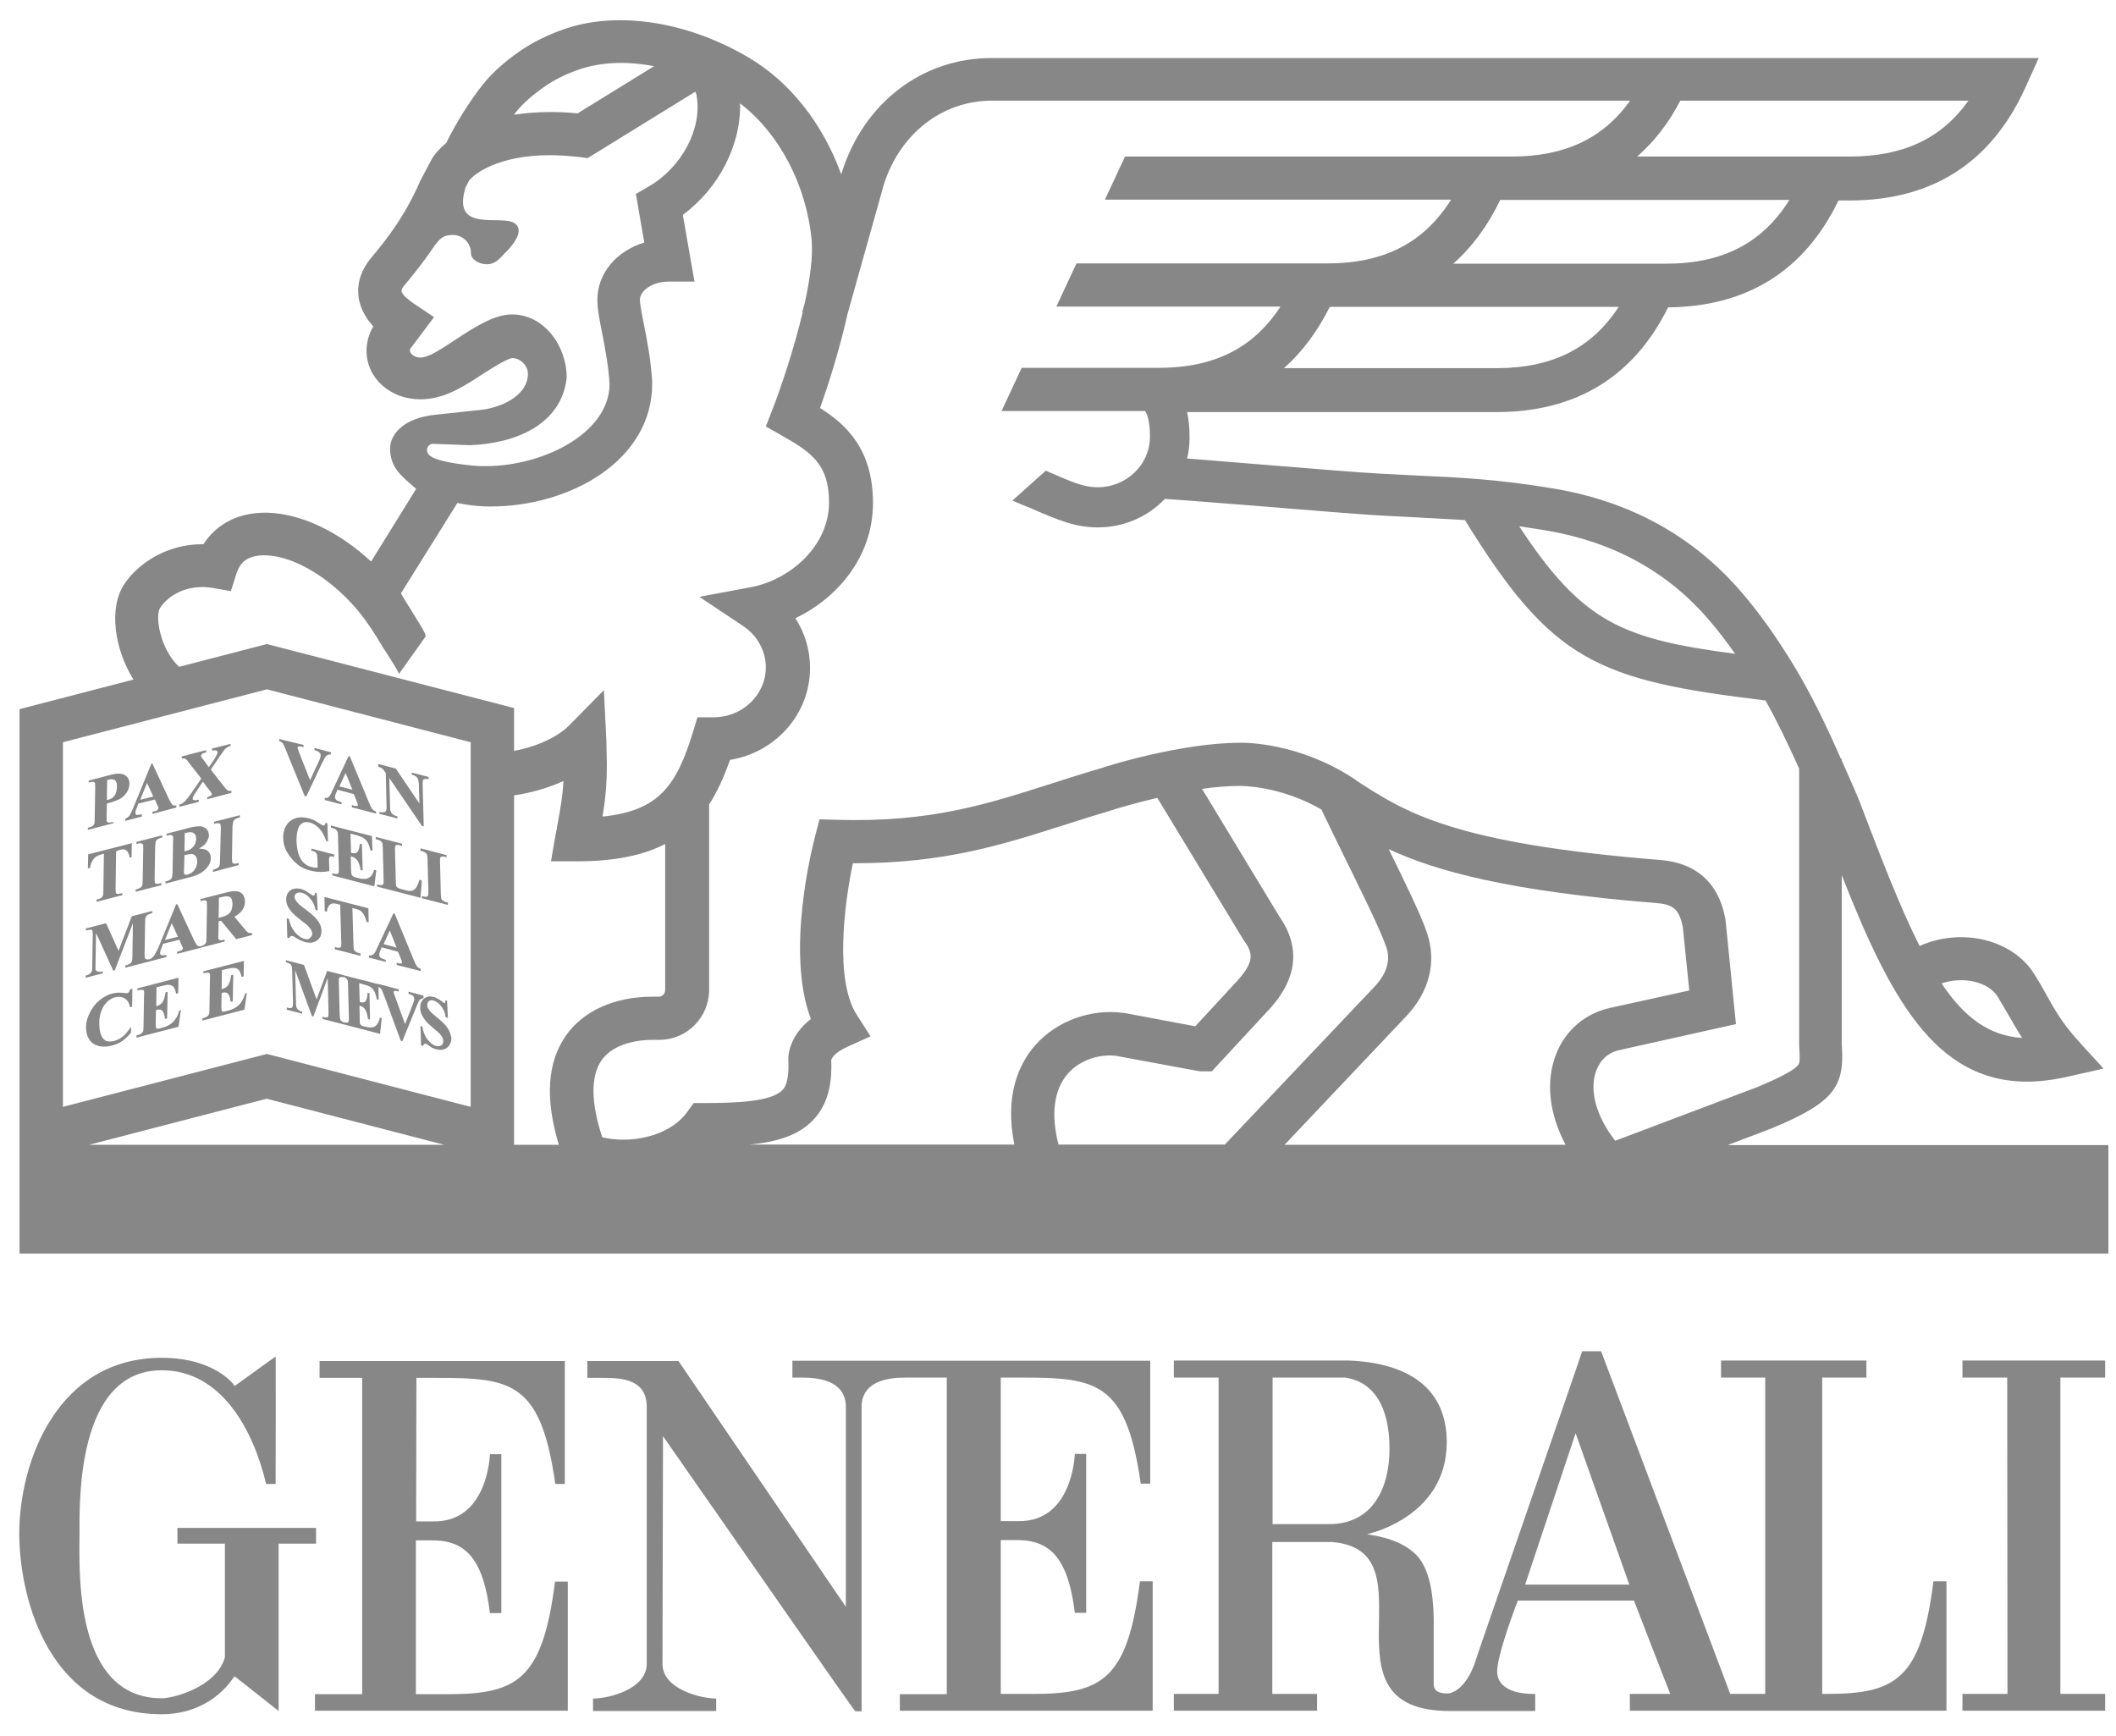 <?xml version="1.0" encoding="utf-8"?>
<!-- Generator: Adobe Illustrator 15.0.0, SVG Export Plug-In  -->
<!DOCTYPE svg PUBLIC "-//W3C//DTD SVG 1.1//EN" "http://www.w3.org/Graphics/SVG/1.1/DTD/svg11.dtd">
<svg version="1.1"
	 xmlns="http://www.w3.org/2000/svg" xmlns:xlink="http://www.w3.org/1999/xlink" xmlns:a="http://ns.adobe.com/AdobeSVGViewerExtensions/3.0/"
	 x="0px" y="0px" width="78px" height="64px" viewBox="-0.71 -0.74 78 64" enable-background="new -0.71 -0.74 78 64"
	 xml:space="preserve">
<defs>
</defs>
<g id="XMLID_1_">
	<g>
		<path fill="#878787" d="M14.63,55.35l0.01-5.3c3.32,0,4.54-0.17,5.12,3.91h0.35v-4.53l-9.04,0v0.62h1.57v11.66H10.9v0.61h9.32
			v-4.76h-0.47c-0.46,3.6-1.38,4.15-3.94,4.15h-1.19v-5.67h0.69c1.15,0.03,1.8,0.7,2.04,2.68h0.42l0-5.86c-0.01,0.01-0.42,0-0.42,0
			c0,0.03-0.08,2.52-2.09,2.48H14.63z"/>
		<path fill="#878787" d="M10.93,55.58h-5.1v0.58h1.75v4.19c-0.29,1.07-1.86,1.51-2.33,1.51c-3.26,0-3.03-4.77-3.03-6.04
			c0-1.17-0.12-6.05,3.03-6.05c2.21,0,3.38,2.21,3.85,4.19h0.35c0-0.81,0.01-4.7,0-4.69c0.01-0.03-1.52,1.1-1.52,1.08
			c0.03-0.01-0.7-1.04-2.68-1.04c-3.85,0-5.26,3.84-5.25,6.52c0.02,2.45,1.15,6.62,5.25,6.62c1.29,0,2.2-0.66,2.68-1.4
			c0-0.02,1.62,1.28,1.63,1.28v-6.17h1.38V55.58z"/>
		<path fill="#878787" d="M70.56,57.56c-0.46,3.6-1.38,4.14-3.94,4.14h-0.16V50.04h1.63v-0.63h-5.36v0.63h1.63V61.7h-1.29
			l-4.76-12.63h-0.7c0.02-0.01-3.96,11.46-3.96,11.5c0.01-0.03-0.3,0.98-0.95,1.11c-0.6,0.03-0.56-0.29-0.56-0.4v-2.21
			c0-0.58-0.04-1.9-0.65-2.5c-0.67-0.68-1.83-0.73-1.8-0.76c0,0,2.93-0.61,2.93-3.39c0-1.95-1.36-2.92-3.62-3.01h-6.44v0.63h1.65
			V61.7h-1.65v0.62h5.28V61.7h-1.65V56.1h2.2c3.81,0.31-0.65,6.23,4.34,6.23h3.15V61.7c-0.18,0-1.33,0.03-1.4-0.77
			c-0.05-0.58,0.76-2.67,0.76-2.67h4.28c0-0.01,1.33,3.44,1.34,3.44h-1.49v0.62h11.67v-4.77H70.56z M48.29,55.44h-2.09v-5.4h2.68
			c1.57,0.24,1.63,2.05,1.63,2.63C50.51,54.07,49.92,55.44,48.29,55.44 M55.51,57.67l1.86-5.58l1.98,5.58H55.51z"/>
		<path fill="#878787" d="M36.21,50.04c3.32,0,4.55-0.16,5.13,3.91h0.35v-4.53H28.5v0.62h0.34c0.47,0,1.57,0.04,1.63,1.01h0v7.44
			l-6.17-9.06h-3.36v0.62h0.56c0.66,0,1.59,0.03,1.63,1.01v9.53c0,0.93-1.39,1.28-1.97,1.28h-0.01v0.46h4.54v-0.46
			c-0.58,0-1.98-0.35-1.98-1.28l0.02-8.39c2.44,3.49,7.05,10.14,7.09,10.14h0.23V51.05c0.06-0.97,1.17-1.01,1.63-1.01h1.51v11.67
			h-1.73v0.61h9.32v-4.77h-0.47c-0.46,3.6-1.38,4.15-3.94,4.15h-1.19v-5.67h0.69c1.15,0.03,1.8,0.7,2.04,2.68h0.42l0-5.86
			c-0.01,0.01-0.42,0-0.42,0c0,0.03-0.08,2.52-2.09,2.48h-0.64V50.04z"/>
		<polygon fill="#878787" points="76.89,50.04 76.89,49.41 71.63,49.41 71.63,50.04 73.28,50.04 73.29,61.7 71.63,61.7 71.63,62.32 
			76.89,62.32 76.89,61.7 75.24,61.7 75.24,50.04 		"/>
		<path fill="#878787" d="M63,41.46l1.63-0.62l0.02-0.01c2.31-0.96,2.64-1.56,2.53-3.09v-6.22c1.76,4.47,3.42,7.61,6.83,7.61
			c0.46,0,0.96-0.06,1.49-0.18l1.33-0.3l-0.92-1.01c-0.58-0.64-0.87-1.14-1.19-1.72c-0.13-0.24-0.27-0.48-0.44-0.75
			c-0.8-1.29-2.7-1.73-4.23-1.04c-0.7-1.38-1.4-3.19-2.25-5.42l-0.18-0.42c-0.15-0.33-0.29-0.67-0.44-1v-0.06h-0.03
			c-0.52-1.18-1.08-2.36-1.75-3.46c-0.61-1-1.22-1.87-1.89-2.65c-1.78-2.09-4.13-3.39-7-3.86c-1.98-0.33-3.38-0.4-5.16-0.48
			c-0.37-0.02-0.75-0.04-1.16-0.06c-0.8-0.04-2.46-0.18-4.07-0.31c-1.08-0.09-2.19-0.18-3.07-0.25c0.06-0.25,0.09-0.5,0.09-0.76
			c0-0.36-0.03-0.67-0.09-0.95h11.4c2.94,0,5.06-1.3,6.33-3.86c2.92-0.03,5.03-1.35,6.28-3.94h0.41c3.04,0,5.21-1.39,6.46-4.12
			l0.51-1.13H35.83c-2.54,0-4.7,1.65-5.51,4.22L30.3,5.69c-0.66-1.83-1.86-3.39-3.4-4.3c-2.14-1.27-4.58-1.7-6.52-1.15
			c-0.64,0.19-1.28,0.48-1.8,0.82c-0.44,0.29-1.07,0.77-1.52,1.35c-0.49,0.63-0.97,1.4-1.32,2.12c-0.22,0.18-0.39,0.37-0.51,0.55
			l-0.46,0.87l-0.02,0.05c-0.55,1.25-1.23,2.11-1.75,2.73c-0.52,0.61-0.55,1.18-0.48,1.56c0.08,0.41,0.3,0.75,0.53,1l-0.01,0.02
			c-0.15,0.26-0.24,0.57-0.24,0.88c0,1.02,0.89,1.79,1.98,1.79c0.79,0,1.44-0.37,2.13-0.82c0.28-0.18,1.02-0.67,1.26-0.7
			c0.31,0,0.58,0.28,0.58,0.58c0,0.84-1.08,1.29-1.85,1.34l-1.57,0.17c-1.13,0.11-1.66,0.7-1.66,1.24s0.26,0.84,0.44,1.02l0.12,0.12
			l0.4,0.35l-1.66,2.68c-1.18-1.1-2.57-1.76-3.8-1.8c-0.8-0.02-1.48,0.21-1.99,0.69c-0.15,0.14-0.28,0.3-0.39,0.47H6.75
			c-1.31,0-2.37,0.7-2.89,1.49c-0.56,0.86-0.36,2.36,0.35,3.5l-4.2,1.09v20.07h77v-4H63z M72.93,36c0.15,0.25,0.28,0.48,0.41,0.7
			c0.16,0.27,0.31,0.54,0.49,0.82c-1.21-0.08-2.12-0.74-2.97-2.01C71.64,35.24,72.58,35.44,72.93,36 M56.26,18.81
			c2.48,0.41,4.52,1.53,6.04,3.32c0.33,0.38,0.64,0.79,0.95,1.23c-4.18-0.55-5.63-1.16-7.96-4.7C55.6,18.71,55.92,18.75,56.26,18.81
			 M54.46,12.83h-7.84c0.67-0.59,1.23-1.35,1.69-2.26h10.65C57.96,12.1,56.51,12.83,54.46,12.83 M60.7,8.98h-7.84
			c0.69-0.61,1.27-1.39,1.73-2.35h10.66C64.25,8.23,62.78,8.98,60.7,8.98 M61.23,2.97h10.62c-0.99,1.4-2.41,2.06-4.37,2.06h-7.84
			C60.26,4.49,60.8,3.8,61.23,2.97 M18.32,3.38c0.25-0.32,0.66-0.67,1.15-1c0.38-0.25,0.88-0.48,1.36-0.62
			c0.77-0.22,1.65-0.24,2.57-0.06l-2.82,1.74c-0.35-0.04-0.69-0.05-1.03-0.05c-0.48,0-0.92,0.04-1.32,0.1
			C18.27,3.46,18.29,3.42,18.32,3.38 M15.03,15.82c0.02-0.11,0.11-0.2,0.21-0.2l1.37,0.05c1.67-0.06,3.38-0.75,3.57-2.49
			c0-1.18-0.84-2.33-2.02-2.33c-0.63,0-1.34,0.44-2.14,0.97c-0.52,0.34-0.93,0.62-1.24,0.62c-0.21,0-0.38-0.14-0.38-0.26
			c0-0.02,0-0.04,0.01-0.06l0.88-1.17l-0.76-0.51c-0.16-0.11-0.41-0.3-0.44-0.45c-0.01-0.07,0.09-0.2,0.12-0.23
			c0.31-0.37,0.67-0.81,1.04-1.36c0.22-0.31,0.35-0.48,0.73-0.48c0.37,0,0.67,0.3,0.67,0.66C16.64,8.8,16.91,9,17.24,9
			c0.33,0,0.48-0.23,0.68-0.43c0,0,0.78-0.72,0.37-1.06c-0.47-0.39-2.37,0.4-1.84-1.34l0.13-0.25c0.2-0.27,1.11-0.94,2.98-0.94
			c0.35,0,0.73,0.03,1.11,0.07l0.28,0.04l3.97-2.45c0.04,0.08,0.05,0.14,0.05,0.14v0l0,0.02c0.21,1.2-0.55,2.63-1.76,3.33
			l-0.48,0.28l0.31,1.79c-1.02,0.31-1.73,1.13-1.73,2.11c0,0.34,0.08,0.74,0.18,1.25c0.11,0.56,0.23,1.2,0.27,1.85
			c0,1.86-2.57,3.1-4.75,3.03l-0.06,0c-0.09,0-1.48-0.11-1.81-0.38C15.07,16.01,15.02,15.9,15.03,15.82 M5.19,21.67
			c0.31-0.48,1.03-0.89,1.93-0.74l0.68,0.12l0.21-0.66c0.06-0.17,0.13-0.3,0.24-0.41c0.19-0.18,0.48-0.26,0.84-0.25
			c0.96,0.03,2.16,0.7,3.14,1.75c0.36,0.38,0.67,0.82,0.95,1.27c0.05,0.09,0.12,0.2,0.17,0.28c0.08,0.13,0.14,0.23,0.16,0.25
			c0.03,0.06,0.52,0.79,0.48,0.83c0.33-0.46,0.66-0.93,0.99-1.39c0.01-0.01-0.01-0.06-0.03-0.12c-0.07-0.16-0.25-0.43-0.35-0.6
			c-0.02-0.04-0.05-0.08-0.08-0.12c0,0,0-0.01,0-0.01c-0.01-0.02-0.06-0.09-0.11-0.18c-0.11-0.17-0.27-0.42-0.34-0.56l2.08-3.33
			c0.52,0.11,0.96,0.13,1.17,0.13l0.05,0c2.93,0,5.96-1.69,5.96-4.52l0-0.07c-0.04-0.77-0.18-1.5-0.3-2.1
			c-0.08-0.39-0.15-0.76-0.15-0.94c0-0.31,0.44-0.66,1.06-0.66h0.95l-0.43-2.46c1.33-0.98,2.15-2.58,2.11-4.11
			c1.44,1.1,2.45,3.01,2.64,5.05c0.05,0.59-0.06,1.42-0.25,2.29l-0.1,0.36l0.02,0c-0.34,1.42-0.84,2.88-1.11,3.57l-0.25,0.64
			l0.6,0.34c1.07,0.61,1.73,1.05,1.73,2.46c0,1.62-1.45,2.85-2.86,3.12l-1.92,0.36l1.62,1.08c0.52,0.35,0.83,0.92,0.83,1.52
			c0,1.01-0.86,1.84-1.92,1.84H25l-0.17,0.56c-0.6,1.94-1.24,2.89-3.33,3.1c0.1-0.59,0.16-1.16,0.16-1.96
			c0-0.19-0.02-0.72-0.02-0.89l-0.09-1.81l-1.27,1.29c-0.43,0.44-1.2,0.79-2.04,0.95v-1.58l-9.11-2.36l-3.24,0.84
			C5.16,23.14,5.01,21.95,5.19,21.67 M2.57,41.46l6.55-1.7l6.55,1.7H2.57z M16.64,40.06l-7.51-1.95l-7.52,1.95V26.62l7.52-1.95
			l7.51,1.95V40.06z M20.14,37.45c-0.68,0.98-0.76,2.32-0.25,4.01h-1.65V28.58c0.59-0.09,1.23-0.26,1.82-0.53
			c-0.03,0.56-0.11,1.01-0.22,1.6c-0.02,0.14-0.05,0.28-0.08,0.43l-0.16,0.93h0.94c1.41,0,2.46-0.22,3.27-0.64v5.38
			c0,0.14-0.11,0.25-0.24,0.25h-0.24C21.94,36,20.77,36.53,20.14,37.45 M37.45,37.79c-0.58,0.66-1.14,1.81-0.77,3.66h-9.76
			c1.05-0.1,1.81-0.35,2.34-0.9c0.64-0.66,0.7-1.57,0.67-2.22c0.02-0.06,0.13-0.28,0.61-0.49l0.84-0.38l-0.5-0.78
			c-0.83-1.28-0.47-4.08-0.15-5.6h0.08c3.31,0,5.45-0.69,7.71-1.41c0.59-0.19,1.2-0.38,1.84-0.57l0.02-0.01
			c0.01,0,0.67-0.21,1.57-0.42l3.18,5.24l0.03,0.04c0.32,0.45,0.36,0.75-0.22,1.42l-1.59,1.72l-2.61-0.49l-0.02,0
			C39.51,36.43,38.24,36.89,37.45,37.79 M38.31,41.46c-0.29-1.13-0.17-2.03,0.34-2.62c0.49-0.56,1.25-0.73,1.78-0.66l3.03,0.56
			l0.08,0.01h0.42l2.14-2.31l0.02-0.02c0.37-0.43,1.48-1.72,0.34-3.36l-2.86-4.72c0.47-0.07,0.95-0.11,1.39-0.11h0.02
			c0.01,0,1.45-0.02,2.99,0.87c0.21,0.45,0.5,1.03,0.82,1.69c0.6,1.22,1.35,2.73,1.56,3.35c0.07,0.19,0.27,0.78-0.45,1.52
			l-5.49,5.79H38.31z M57,41.46H46.64l4.44-4.69c0.9-0.93,1.18-2.04,0.81-3.13c-0.21-0.63-0.8-1.84-1.41-3.08
			c1.76,0.82,4.44,1.55,9.88,1.99c0.66,0.05,0.83,0.28,0.96,0.87l0.24,2.35L58.7,36.4c-0.95,0.19-1.7,0.82-2.05,1.72
			C56.26,39.12,56.39,40.3,57,41.46 M58.14,38.7c0.16-0.4,0.46-0.66,0.88-0.74l4.26-0.95l-0.38-3.8l-0.01-0.08
			c-0.1-0.5-0.42-2.01-2.4-2.17c-7.61-0.61-9.38-1.74-11.22-2.94c0,0,0-0.01-0.01-0.02l-0.01,0l-0.12-0.08
			c-1.98-1.28-3.94-1.29-4.13-1.28c-2.15,0-4.88,0.85-5.1,0.93c-0.66,0.19-1.27,0.39-1.87,0.58c-2.38,0.76-4.44,1.43-7.9,1.33
			l-0.63-0.02l-0.16,0.61c-0.12,0.47-1.09,4.29-0.16,6.75c-0.84,0.66-0.84,1.42-0.83,1.52c0.04,0.84-0.16,1.05-0.23,1.11
			c-0.4,0.42-1.72,0.47-2.84,0.47h-0.01h-0.41l-0.24,0.33c-0.69,0.95-2.17,1.17-3.13,0.93c-0.42-1.27-0.43-2.25-0.03-2.83
			c0.48-0.69,1.49-0.76,1.9-0.76h0.24c1.01,0,1.83-0.83,1.83-1.84v-6.84c0.31-0.48,0.55-1.02,0.77-1.64
			c1.67-0.27,2.95-1.68,2.95-3.39c0-0.66-0.19-1.29-0.54-1.83c1.54-0.74,2.86-2.26,2.86-4.25c0-1.99-1-2.9-1.95-3.5
			c0.27-0.76,0.71-2.11,1.01-3.46l1.34-4.78c0.6-1.88,2.16-3.09,3.98-3.09h23.53c-1,1.4-2.41,2.06-4.37,2.06H40.76l-0.74,1.59h12.76
			c-1,1.59-2.47,2.35-4.56,2.35h-9.25l-0.74,1.59h8.26c-1,1.54-2.45,2.26-4.5,2.26h-5.04l-0.74,1.59h5.29
			c0.05,0.07,0.18,0.31,0.18,0.95c0,1.02-0.86,1.86-1.92,1.86c-0.36,0-0.67-0.08-1.22-0.31c-0.23-0.1-0.47-0.2-0.7-0.3l-1.23,1.1
			c0.23,0.1,0.46,0.2,0.69,0.29c1.06,0.46,1.65,0.7,2.46,0.7c0.97,0,1.85-0.4,2.47-1.05c0.91,0.06,2.37,0.18,3.78,0.29
			c1.69,0.14,3.29,0.27,4.12,0.32c0.41,0.02,0.8,0.04,1.17,0.06c0.7,0.04,1.34,0.07,1.99,0.11c3.21,5.21,4.86,5.9,11.08,6.65
			c0.45,0.8,0.85,1.65,1.24,2.51v10.15l0,0.06c0.03,0.47,0.03,0.63-0.03,0.71c-0.21,0.28-1.18,0.68-1.51,0.82l-5.24,1.98
			C58.11,40.39,57.86,39.41,58.14,38.7"/>
		<path fill="#878787" d="M3.46,29.64l0-0.08l-0.02,0c-0.08,0.02-0.13,0.03-0.16,0.02c-0.02-0.01-0.04-0.02-0.05-0.04
			c-0.01-0.01-0.01-0.05-0.01-0.17l0.01-0.49c0.19-0.05,0.33-0.1,0.42-0.14c0.13-0.06,0.23-0.15,0.3-0.25
			c0.07-0.1,0.11-0.22,0.11-0.34c0-0.14-0.05-0.25-0.17-0.32c-0.11-0.07-0.3-0.07-0.55,0l-0.77,0.2l-0.01,0l0,0.08l0.02-0.01
			c0.08-0.02,0.13-0.03,0.16-0.02c0.02,0.01,0.04,0.02,0.05,0.04c0,0.01,0.01,0.05,0.01,0.17l-0.02,1.17c0,0.12-0.01,0.16-0.02,0.18
			c-0.01,0.03-0.03,0.05-0.06,0.07c-0.03,0.02-0.08,0.04-0.16,0.06l-0.01,0l0,0.08l0.92-0.24L3.46,29.64z M3.23,28.75l0.01-0.74
			L3.29,28c0.11-0.03,0.19-0.02,0.24,0.02c0.05,0.04,0.08,0.13,0.07,0.26s-0.03,0.23-0.09,0.31c-0.06,0.08-0.13,0.13-0.24,0.15
			C3.27,28.74,3.25,28.75,3.23,28.75"/>
		<path fill="#878787" d="M3.91,29.44L3.91,29.44L3.9,29.52l0.62-0.16l0-0.08l-0.02,0C4.4,29.3,4.34,29.3,4.33,29.3
			c-0.03-0.01-0.05-0.04-0.05-0.08c0-0.04,0.01-0.09,0.04-0.15l0.07-0.19L5,28.73l0.08,0.19C5.11,28.98,5.12,29,5.12,29
			c0,0.02,0.01,0.03,0.01,0.05c0,0.02-0.01,0.04-0.03,0.06c-0.02,0.03-0.07,0.05-0.14,0.06l-0.05,0.01l0,0.08l0.87-0.23l0.01,0
			l0-0.08l-0.02,0c-0.05,0.01-0.09,0-0.11-0.01c-0.02-0.02-0.07-0.07-0.14-0.22l-0.61-1.31L4.91,27.4l-0.04,0.01l-0.66,1.61
			c-0.06,0.15-0.11,0.25-0.15,0.31C4.02,29.38,3.97,29.41,3.91,29.44 M4.46,28.74l0.25-0.62l0.23,0.5L4.46,28.74z"/>
		<path fill="#878787" d="M6.62,28.74l-0.02,0c-0.05,0.01-0.09,0.02-0.11,0.02h0c-0.03,0-0.06-0.01-0.08-0.02
			c-0.02-0.01-0.02-0.03-0.02-0.05c0-0.02,0.02-0.08,0.12-0.23l0.26-0.39L7,28.38c0.05,0.06,0.08,0.1,0.09,0.12
			c0,0.01,0.01,0.02,0.01,0.03c0,0.02-0.01,0.04-0.03,0.05c-0.01,0.01-0.04,0.04-0.13,0.06l-0.01,0l0,0.08l0.88-0.23l0.01,0l0-0.08
			l-0.02,0c-0.04,0.01-0.08,0-0.11-0.01c-0.02-0.01-0.07-0.05-0.16-0.17l-0.47-0.6l0.33-0.49c0.09-0.13,0.15-0.21,0.17-0.24
			c0.04-0.04,0.07-0.07,0.1-0.09c0.03-0.02,0.07-0.04,0.12-0.05l0.01,0l0-0.08l-0.68,0.17v0.08l0.02,0
			c0.05-0.01,0.09-0.02,0.11-0.01c0.02,0,0.04,0.01,0.05,0.03c0.01,0.01,0.02,0.03,0.02,0.05c0,0.03-0.03,0.1-0.14,0.28l-0.18,0.26
			l-0.2-0.27l-0.08-0.11c0-0.01-0.01-0.02-0.01-0.04c0-0.02,0.01-0.04,0.03-0.06c0.02-0.02,0.05-0.04,0.1-0.05l0.06-0.02l0-0.08
			l-0.89,0.23l-0.01,0l0,0.08l0.02,0c0.04,0,0.07,0,0.09,0c0.02,0.01,0.04,0.02,0.06,0.04c0.01,0,0.03,0.03,0.12,0.15l0.43,0.55
			L6.34,28.5c-0.11,0.15-0.19,0.26-0.25,0.31c-0.04,0.04-0.1,0.08-0.18,0.11l-0.01,0v0.08l0.71-0.18L6.62,28.74z"/>
		<path fill="#878787" d="M3.7,30.59c0.08-0.02,0.14-0.03,0.16-0.02c0.05,0.01,0.1,0.04,0.13,0.08c0.03,0.04,0.06,0.11,0.08,0.21
			l0,0.02l0.07-0.02l0.01-0.52l-1.6,0.41l-0.01,0l-0.01,0.52l0.08-0.02l0-0.01c0.02-0.13,0.07-0.25,0.15-0.34
			c0.05-0.06,0.14-0.11,0.25-0.14l0.11-0.03L3.1,32.11c0,0.11-0.01,0.15-0.02,0.17c-0.01,0.03-0.03,0.05-0.05,0.07
			C3,32.37,2.97,32.39,2.92,32.4l-0.07,0.02l0,0.08l0.94-0.24l0.01,0l0-0.08l-0.08,0.02c-0.05,0.01-0.08,0.01-0.11,0.01
			c-0.03-0.01-0.04-0.02-0.05-0.04c0-0.01-0.01-0.05-0.01-0.16l0.02-1.37L3.7,30.59z"/>
		<path fill="#878787" d="M5.03,30.28c0.01-0.03,0.03-0.05,0.05-0.07c0.03-0.03,0.07-0.04,0.12-0.06l0.07-0.02l0-0.08l-0.94,0.24
			l-0.01,0l0,0.08l0.08-0.02c0.05-0.01,0.08-0.01,0.11,0c0.02,0.01,0.04,0.02,0.05,0.04c0.01,0.01,0.01,0.04,0.01,0.16l-0.02,1.18
			c0,0.11-0.01,0.15-0.02,0.17c-0.01,0.03-0.03,0.05-0.05,0.07C4.45,32,4.41,32.01,4.36,32.03l-0.07,0.02l0,0.08l0.94-0.24l0.01,0
			l0-0.08l-0.08,0.02c-0.04,0.01-0.08,0.01-0.11,0.01c-0.03-0.01-0.04-0.02-0.05-0.04c0-0.01-0.01-0.05-0.01-0.16l0.02-1.18
			C5.02,30.33,5.03,30.29,5.03,30.28"/>
		<path fill="#878787" d="M5.62,31.62c-0.01,0.03-0.03,0.05-0.06,0.07c-0.03,0.02-0.08,0.04-0.16,0.06l-0.01,0l0,0.08l0.92-0.24
			c0.25-0.06,0.45-0.17,0.58-0.31c0.11-0.12,0.17-0.25,0.17-0.39c0-0.13-0.05-0.23-0.15-0.29c-0.06-0.04-0.16-0.05-0.29-0.06
			c0.13-0.07,0.22-0.14,0.27-0.22c0.06-0.09,0.1-0.17,0.1-0.26c0-0.09-0.02-0.16-0.07-0.22c-0.05-0.06-0.12-0.1-0.21-0.12
			c-0.08-0.01-0.23,0-0.43,0.05l-0.84,0.22l-0.01,0l0,0.08l0.02-0.01c0.08-0.02,0.13-0.03,0.16-0.02c0.02,0.01,0.04,0.02,0.05,0.04
			c0.01,0.01,0.02,0.05,0.01,0.17l-0.02,1.17C5.64,31.56,5.63,31.61,5.62,31.62 M6.09,30.78c0.13-0.03,0.22-0.04,0.28-0.04
			c0.06,0.01,0.11,0.04,0.14,0.09c0.03,0.05,0.05,0.12,0.05,0.2c0,0.07-0.02,0.14-0.05,0.21c-0.03,0.06-0.07,0.12-0.13,0.17
			c-0.06,0.04-0.12,0.08-0.19,0.09c-0.04,0.01-0.07,0.01-0.09-0.01c-0.02-0.01-0.03-0.04-0.03-0.08L6.09,30.78z M6.47,30.39
			c-0.03,0.06-0.08,0.11-0.13,0.15c-0.05,0.04-0.14,0.08-0.25,0.1l0.01-0.67c0.12-0.03,0.21-0.04,0.26-0.03
			c0.05,0.01,0.09,0.04,0.12,0.08c0.03,0.04,0.04,0.1,0.04,0.17C6.52,30.27,6.5,30.33,6.47,30.39"/>
		<path fill="#878787" d="M7.89,29.54c0.01-0.03,0.03-0.05,0.05-0.07c0.03-0.03,0.07-0.04,0.12-0.06l0.07-0.02l0-0.08l-0.94,0.24
			l-0.01,0l0,0.08l0.08-0.02c0.05-0.01,0.08-0.01,0.11,0c0.03,0.01,0.04,0.02,0.05,0.04c0,0.01,0.01,0.04,0.01,0.16L7.4,31
			c0,0.11-0.01,0.15-0.02,0.17c-0.01,0.03-0.03,0.05-0.05,0.07c-0.03,0.02-0.07,0.04-0.12,0.06l-0.07,0.02l0,0.08l0.94-0.25l0.01,0
			l0-0.08l-0.08,0.02c-0.04,0.01-0.08,0.01-0.11,0c-0.02-0.01-0.04-0.02-0.05-0.04c0-0.01-0.01-0.04-0.01-0.16l0.02-1.18
			C7.88,29.6,7.88,29.55,7.89,29.54"/>
		<path fill="#878787" d="M8.55,33.65c-0.04,0.01-0.08,0-0.11-0.01c-0.01-0.01-0.05-0.03-0.11-0.11l-0.4-0.48
			c0.1-0.05,0.18-0.11,0.24-0.18c0.1-0.11,0.15-0.24,0.15-0.38c0-0.11-0.03-0.2-0.09-0.27c-0.06-0.07-0.15-0.11-0.25-0.11
			c-0.1-0.01-0.26,0.02-0.47,0.08l-0.82,0.21l-0.01,0l0,0.08l0.02-0.01c0.08-0.02,0.13-0.03,0.16-0.02
			c0.03,0.01,0.04,0.02,0.05,0.04c0,0.01,0.01,0.05,0.01,0.17l-0.02,1.17c0,0.12-0.01,0.16-0.02,0.18
			c-0.01,0.03-0.03,0.05-0.06,0.07c-0.02,0.02-0.07,0.04-0.13,0.06c-0.05,0.01-0.08,0-0.11-0.01c-0.03-0.02-0.08-0.1-0.14-0.22
			l-0.61-1.31l-0.01-0.01l-0.04,0.01l-0.66,1.61C5.05,34.34,5,34.45,4.96,34.5c-0.04,0.05-0.09,0.09-0.15,0.12l-0.02,0
			c-0.05,0.01-0.08,0.01-0.11,0c-0.02-0.01-0.04-0.02-0.05-0.04c0-0.01-0.01-0.04-0.01-0.16l0.02-1.19c0-0.11,0.01-0.15,0.02-0.16
			c0.01-0.03,0.03-0.05,0.05-0.07c0.03-0.03,0.07-0.04,0.12-0.06l0.07-0.02l0-0.08l-0.74,0.19l-0.01,0l-0.49,1.28L3.2,33.29
			l-0.73,0.19l-0.01,0l0,0.08l0.08-0.02c0.04-0.01,0.08-0.01,0.11-0.01c0.03,0.01,0.04,0.02,0.05,0.04c0,0.01,0.01,0.04,0.01,0.16
			l-0.02,1.14c0,0.1,0,0.13,0,0.13c-0.01,0.04-0.02,0.08-0.04,0.1c-0.02,0.03-0.04,0.05-0.07,0.07c-0.03,0.02-0.07,0.04-0.1,0.04
			l-0.03,0.01l0,0.08l0.62-0.16l0.01,0l0-0.08l-0.02,0.01c-0.08,0.02-0.13,0.02-0.17,0C2.85,35.06,2.82,35.03,2.81,35
			c0-0.01,0-0.05,0-0.16l0.02-1.19l0.63,1.38l0.01,0.01l0.05-0.01l0.67-1.74l-0.02,1.24c0,0.11-0.01,0.15-0.02,0.17
			c-0.01,0.03-0.03,0.05-0.05,0.07c-0.03,0.02-0.07,0.04-0.12,0.06l-0.07,0.02l0,0.08L4.8,34.7v0l0.61-0.16l0.01,0l0-0.08l-0.02,0
			c-0.1,0.02-0.15,0.02-0.16,0.01c-0.03-0.01-0.05-0.04-0.05-0.08c0-0.04,0.01-0.09,0.04-0.15l0.07-0.19l0.6-0.15l0.08,0.19
			c0.03,0.07,0.04,0.08,0.04,0.08c0.01,0.02,0.01,0.03,0.01,0.04c0,0.02-0.01,0.04-0.02,0.06c-0.03,0.02-0.07,0.04-0.14,0.06
			l-0.05,0.01l0,0.08l0.82-0.21l0.06-0.02l0,0l0.86-0.22l0.01,0l0-0.08l-0.02,0.01c-0.06,0.01-0.1,0.02-0.13,0.02
			c-0.01,0-0.02,0-0.02,0c-0.03-0.01-0.04-0.02-0.05-0.04c-0.01-0.01-0.02-0.05-0.01-0.17l0.01-0.49l0.09-0.02l0.55,0.67l0.01,0.01
			l0.57-0.15l0.01,0l0-0.08L8.55,33.65z M7.86,32.59c0,0.09-0.02,0.17-0.05,0.24c-0.03,0.06-0.08,0.12-0.14,0.15
			c-0.06,0.04-0.15,0.07-0.27,0.1L7.35,33.1l0.01-0.75l0.13-0.03c0.13-0.03,0.23-0.03,0.29,0.02C7.83,32.37,7.86,32.46,7.86,32.59
			 M5.85,33.79l-0.48,0.12l0.25-0.62"/>
		<path fill="#878787" d="M4.08,35.73c-0.01,0.04-0.02,0.08-0.04,0.1s-0.04,0.04-0.06,0.04c-0.01,0-0.06,0-0.14-0.01
			c-0.14-0.02-0.27-0.01-0.4,0.02c-0.17,0.04-0.33,0.13-0.48,0.25c-0.15,0.12-0.27,0.28-0.36,0.46c-0.09,0.18-0.14,0.36-0.14,0.53
			c0,0.17,0.03,0.31,0.11,0.44c0.08,0.13,0.19,0.21,0.34,0.25c0.06,0.02,0.14,0.03,0.21,0.03c0.09,0,0.19-0.01,0.3-0.04
			c0.14-0.04,0.27-0.09,0.38-0.17c0.11-0.08,0.22-0.18,0.32-0.31l0,0l0-0.21l-0.03,0.04c-0.1,0.15-0.2,0.26-0.29,0.33
			c-0.09,0.07-0.19,0.12-0.3,0.15c-0.13,0.03-0.24,0.03-0.32-0.01C3.1,37.57,3.04,37.49,3,37.37c-0.04-0.12-0.05-0.26-0.05-0.42
			c0-0.16,0.03-0.32,0.09-0.46c0.04-0.11,0.11-0.21,0.2-0.3c0.09-0.09,0.19-0.14,0.3-0.17c0.13-0.03,0.24-0.02,0.34,0.04
			c0.1,0.06,0.17,0.16,0.2,0.31l0,0.02l0.08-0.02l0.01-0.66l-0.08,0.02L4.08,35.73z"/>
		<path fill="#878787" d="M5.89,36.53c-0.04,0.17-0.12,0.3-0.22,0.4c-0.1,0.1-0.23,0.17-0.39,0.21l-0.1,0.03
			c-0.04,0.01-0.08,0.01-0.1,0.01c-0.02-0.01-0.03-0.02-0.04-0.03c0-0.01-0.01-0.04-0.01-0.17l0.01-0.49
			c0.07-0.02,0.13-0.02,0.17-0.01s0.07,0.04,0.1,0.09c0.03,0.06,0.05,0.13,0.06,0.23l0,0.02l0.08-0.02l0.02-0.98l-0.08,0.02l0,0.01
			c-0.02,0.14-0.05,0.25-0.1,0.34c-0.05,0.08-0.13,0.13-0.23,0.16l-0.01,0l0.01-0.7l0.17-0.04c0.13-0.03,0.22-0.05,0.27-0.05
			c0.08,0.01,0.14,0.03,0.18,0.07c0.04,0.04,0.07,0.12,0.1,0.24l0,0.02l0.08-0.02l0.01-0.57l-1.5,0.39l-0.01,0l0,0.08l0.08-0.02
			c0.05-0.01,0.09-0.01,0.12,0c0.02,0.01,0.03,0.02,0.04,0.05c0,0.01,0.01,0.04,0,0.14l-0.02,1.18c0,0.11-0.01,0.15-0.02,0.16
			c-0.01,0.03-0.03,0.05-0.05,0.07c-0.03,0.02-0.07,0.04-0.12,0.06l-0.07,0.02l0,0.08l1.54-0.4l0.01,0l0.09-0.63L5.89,36.53
			L5.89,36.53z"/>
		<path fill="#878787" d="M8.32,35.9c-0.05,0.17-0.12,0.3-0.22,0.4c-0.1,0.1-0.23,0.17-0.39,0.21l-0.11,0.03
			c-0.05,0.01-0.08,0.01-0.1,0.01c-0.02-0.01-0.03-0.02-0.04-0.03c0-0.01-0.01-0.05-0.01-0.17l0.01-0.49
			c0.07-0.02,0.13-0.02,0.17-0.01c0.04,0.01,0.07,0.04,0.1,0.09c0.03,0.06,0.05,0.13,0.06,0.23l0,0.02l0.08-0.02l0.02-0.98
			l-0.08,0.02l0,0.01c-0.02,0.14-0.05,0.25-0.1,0.34c-0.05,0.08-0.13,0.13-0.24,0.16l-0.01,0l0.01-0.7l0.17-0.04
			c0.13-0.03,0.22-0.05,0.27-0.04c0.08,0,0.14,0.03,0.18,0.07c0.04,0.04,0.07,0.12,0.1,0.24l0,0.02l0.08-0.02l0.01-0.57L6.8,35.06
			l-0.01,0l0,0.08l0.08-0.02c0.05-0.01,0.09-0.01,0.12,0c0.02,0.01,0.03,0.02,0.04,0.05c0,0.01,0.01,0.04,0,0.14l-0.02,1.18
			c0,0.11-0.01,0.15-0.02,0.16c-0.01,0.03-0.03,0.05-0.05,0.07c-0.03,0.02-0.07,0.04-0.12,0.06l-0.07,0.02l0,0.08l1.54-0.4l0.01,0
			l0.09-0.63L8.32,35.9L8.32,35.9z"/>
		<path fill="#878787" d="M10.52,28.6l0.06,0.02l0.58-1.23c0.07-0.14,0.12-0.23,0.15-0.26c0.04-0.04,0.1-0.06,0.16-0.06l0.02,0
			l0-0.08l-0.61-0.16l0,0.08l0.01,0c0.06,0.02,0.11,0.04,0.14,0.06c0.02,0.02,0.04,0.04,0.06,0.06c0.01,0.02,0.02,0.04,0.02,0.07
			c0,0.02,0,0.05-0.01,0.08c-0.01,0.03-0.03,0.09-0.07,0.17l-0.31,0.67l-0.38-0.96c-0.04-0.11-0.07-0.17-0.07-0.19
			c-0.01-0.02-0.01-0.04-0.01-0.05c0-0.02,0.01-0.03,0.02-0.04c0.02-0.01,0.07-0.01,0.15,0.01l0.05,0.01l0-0.08L9.58,26.5l0,0.08
			l0.01,0c0.07,0.03,0.11,0.05,0.13,0.09c0.02,0.04,0.08,0.15,0.15,0.34L10.52,28.6z"/>
		<path fill="#878787" d="M11.28,28.67l-0.02,0l0,0.08l0.62,0.16l0-0.08l-0.01,0c-0.11-0.04-0.15-0.06-0.17-0.07
			c-0.04-0.03-0.06-0.07-0.06-0.12c0-0.04,0.01-0.08,0.03-0.13l0.06-0.14l0.6,0.16l0.1,0.24c0.03,0.09,0.04,0.1,0.04,0.11
			c0.01,0.02,0.01,0.03,0.01,0.05c0,0.03-0.01,0.04-0.02,0.04c-0.01,0-0.02,0-0.04,0c-0.02,0-0.06,0-0.1-0.02l-0.06-0.01l0,0.08
			l0.89,0.23l0-0.08l-0.01,0c-0.05-0.02-0.09-0.04-0.12-0.08c-0.04-0.04-0.09-0.15-0.15-0.3l-0.68-1.64l0-0.01l-0.05-0.01l-0.6,1.28
			c-0.05,0.12-0.1,0.2-0.14,0.23C11.39,28.67,11.34,28.68,11.28,28.67 M11.8,28.25l0.23-0.5l0.25,0.62L11.8,28.25z"/>
		<path fill="#878787" d="M13.25,27.53c0.05,0.01,0.09,0.03,0.12,0.05c0.03,0.02,0.06,0.06,0.1,0.12l0.04,0.05l0.03,1.26
			c0,0.09-0.01,0.15-0.05,0.17c-0.03,0.03-0.1,0.03-0.19,0.01l-0.02-0.01l0,0.08l0.66,0.17l0-0.08l-0.05-0.01
			c-0.06-0.02-0.11-0.05-0.15-0.09c-0.04-0.04-0.07-0.12-0.07-0.22l-0.03-1.09l1.2,1.76l0,0l0.07,0.02l-0.04-1.52
			c0-0.08,0-0.14,0.01-0.17c0.01-0.03,0.03-0.04,0.05-0.05c0.02-0.01,0.07-0.01,0.14,0l0.02,0l0-0.08l-0.62-0.16l0,0.08l0.01,0
			c0.09,0.02,0.16,0.06,0.2,0.12c0.03,0.04,0.04,0.12,0.05,0.22l0.02,0.72l-0.87-1.29l0,0l-0.65-0.17l0,0.08L13.25,27.53z"/>
		<path fill="#878787" d="M10.05,30.92c0.08,0.1,0.18,0.18,0.28,0.26c0.11,0.07,0.24,0.13,0.4,0.17c0.12,0.03,0.24,0.05,0.36,0.05
			h0.04c0.1,0,0.2-0.01,0.29-0.03l0.01,0l-0.01-0.39c0-0.08,0-0.11,0.01-0.11c0.01-0.02,0.02-0.04,0.04-0.04
			c0.02-0.01,0.06,0,0.12,0.01l0.02,0l0-0.08l-0.84-0.22l0,0.08l0.05,0.01c0.04,0.01,0.07,0.02,0.1,0.05
			c0.03,0.02,0.04,0.04,0.05,0.07c0.01,0.02,0.01,0.05,0.02,0.13L11,31.24c-0.04,0-0.07,0.01-0.11,0c-0.04,0-0.08-0.01-0.12-0.02
			c-0.11-0.03-0.21-0.08-0.29-0.16c-0.08-0.08-0.14-0.19-0.19-0.33c-0.04-0.14-0.06-0.29-0.07-0.46c0-0.14,0.01-0.27,0.04-0.4
			c0.03-0.12,0.08-0.21,0.16-0.26c0.08-0.05,0.17-0.06,0.29-0.03c0.13,0.03,0.24,0.11,0.35,0.22c0.11,0.12,0.19,0.27,0.25,0.45
			l0,0.01l0.07,0.02l-0.02-0.66v-0.01l-0.07-0.02l0,0.01c-0.02,0.05-0.03,0.07-0.04,0.08c-0.01,0.01-0.03,0.01-0.05,0.01
			c-0.01,0-0.03-0.02-0.14-0.08c-0.08-0.05-0.14-0.09-0.18-0.11c-0.07-0.03-0.14-0.06-0.23-0.08c-0.27-0.07-0.49-0.03-0.67,0.11
			c-0.17,0.14-0.26,0.36-0.25,0.63c0,0.15,0.04,0.3,0.1,0.44C9.9,30.72,9.96,30.82,10.05,30.92"/>
		<path fill="#878787" d="M13.09,31.92l0.07-0.58l-0.08-0.02l0,0.01c-0.04,0.14-0.1,0.24-0.2,0.29c-0.09,0.05-0.22,0.05-0.38,0.01
			l-0.11-0.03c-0.05-0.01-0.08-0.03-0.1-0.05c-0.02-0.02-0.03-0.04-0.04-0.06c-0.01-0.01-0.01-0.06-0.02-0.18l-0.01-0.49
			c0.07,0.02,0.13,0.05,0.17,0.08c0.04,0.03,0.08,0.08,0.12,0.16c0.03,0.07,0.06,0.16,0.07,0.26l0,0.01l0.08,0.02l-0.03-0.96v-0.01
			l-0.08-0.02l0,0.02c-0.01,0.13-0.04,0.23-0.08,0.28c-0.04,0.05-0.12,0.07-0.22,0.04l-0.02-0.01l-0.02-0.7l0.16,0.04
			c0.13,0.03,0.22,0.07,0.27,0.09c0.08,0.04,0.14,0.1,0.19,0.17c0.04,0.07,0.08,0.17,0.11,0.3l0,0.01l0.08,0.02L13,30.09l0-0.01
			l-1.51-0.39l0,0.08l0.07,0.02c0.05,0.01,0.1,0.04,0.13,0.07c0.02,0.02,0.04,0.05,0.05,0.08c0,0.01,0.01,0.05,0.01,0.15l0.03,1.18
			c0,0.12,0,0.15-0.01,0.16c-0.01,0.02-0.02,0.04-0.04,0.04c-0.03,0.01-0.07,0.01-0.11,0l-0.08-0.02l0,0.08l1.54,0.4L13.09,31.92z"
			/>
		<path fill="#878787" d="M14.83,31.71l-0.08-0.02l0,0.01c-0.04,0.13-0.08,0.22-0.12,0.28c-0.04,0.06-0.09,0.09-0.15,0.11
			c-0.06,0.02-0.13,0.01-0.22-0.01l-0.15-0.04c-0.1-0.03-0.14-0.04-0.15-0.05c-0.03-0.02-0.05-0.04-0.06-0.06
			c-0.01-0.02-0.02-0.06-0.02-0.18l-0.03-1.14c0-0.12,0-0.15,0.01-0.16c0.01-0.02,0.02-0.04,0.04-0.04c0.03-0.01,0.07-0.01,0.11,0
			l0.1,0.03l0-0.08l-0.97-0.25l0,0.08l0.07,0.02c0.05,0.01,0.08,0.03,0.11,0.05c0.03,0.02,0.05,0.05,0.06,0.07
			c0.01,0.01,0.01,0.06,0.02,0.17l0.03,1.18c0,0.11,0,0.15-0.01,0.16c-0.01,0.02-0.02,0.04-0.04,0.04c-0.03,0.01-0.06,0.01-0.11,0
			l-0.08-0.02l0,0.08l1.58,0.41l0.02,0.01l0.05-0.63L14.83,31.71z"/>
		<path fill="#878787" d="M14.79,30.62l0.07,0.02c0.05,0.01,0.08,0.03,0.11,0.05c0.03,0.02,0.05,0.05,0.06,0.07
			c0.01,0.02,0.01,0.06,0.02,0.17l0.03,1.18c0,0.11,0,0.15-0.01,0.16c-0.01,0.02-0.02,0.04-0.04,0.04c-0.03,0.01-0.07,0.01-0.11,0
			l-0.08-0.02l0,0.08l0.94,0.24l0.02,0l0-0.08l-0.07-0.02c-0.05-0.01-0.08-0.03-0.11-0.05s-0.05-0.04-0.06-0.07
			c-0.01-0.02-0.01-0.06-0.02-0.17l-0.03-1.18c0-0.11,0-0.15,0.01-0.16c0.01-0.02,0.02-0.04,0.04-0.04c0.03-0.01,0.07-0.01,0.11,0
			l0.08,0.02l0-0.08l-0.96-0.25L14.79,30.62z"/>
		<path fill="#878787" d="M10.52,33.87c-0.12-0.03-0.24-0.11-0.35-0.24c-0.11-0.13-0.19-0.29-0.23-0.49l0-0.01l-0.08-0.02l0.02,0.7
			v0.01l0.07,0.02l0.01-0.01c0.01-0.03,0.03-0.05,0.05-0.06c0.02-0.01,0.04-0.01,0.06-0.01c0.03,0.01,0.06,0.02,0.1,0.05
			c0.08,0.05,0.14,0.09,0.19,0.11s0.1,0.04,0.16,0.06c0.07,0.02,0.13,0.03,0.19,0.03c0.1,0,0.19-0.03,0.26-0.08
			c0.12-0.08,0.17-0.2,0.17-0.36c0-0.12-0.04-0.24-0.12-0.35c-0.07-0.11-0.22-0.25-0.43-0.41c-0.15-0.11-0.25-0.19-0.29-0.23
			c-0.05-0.05-0.1-0.11-0.12-0.15c-0.02-0.03-0.03-0.07-0.03-0.11c0-0.06,0.02-0.1,0.07-0.13c0.05-0.03,0.11-0.04,0.2-0.02
			c0.11,0.03,0.22,0.1,0.31,0.22c0.1,0.11,0.16,0.25,0.19,0.4l0,0.01l0.08,0.02l-0.03-0.62l0-0.01l-0.07-0.02l0,0.02
			c-0.01,0.06-0.02,0.08-0.03,0.08c-0.01,0.01-0.02,0.01-0.04,0c-0.01,0-0.05-0.02-0.12-0.07c-0.06-0.04-0.11-0.08-0.15-0.1
			c-0.05-0.03-0.11-0.05-0.17-0.07c-0.16-0.04-0.3-0.02-0.4,0.05c-0.1,0.08-0.15,0.19-0.15,0.34c0,0.09,0.02,0.17,0.06,0.25
			c0.04,0.08,0.1,0.16,0.17,0.24c0.07,0.08,0.19,0.17,0.35,0.3c0.12,0.09,0.2,0.15,0.24,0.2c0.04,0.05,0.08,0.09,0.1,0.13
			c0.02,0.04,0.03,0.08,0.04,0.13c0,0.07-0.02,0.12-0.08,0.15C10.69,33.89,10.62,33.89,10.52,33.87"/>
		<path fill="#878787" d="M12.56,32.82c0.06,0.04,0.1,0.09,0.14,0.15c0.03,0.06,0.07,0.14,0.1,0.26l0,0.01l0.08,0.02l-0.01-0.51
			l0-0.01l-1.6-0.41l-0.02,0l0.01,0.51v0.01l0.08,0.02l0-0.02c0.02-0.12,0.06-0.21,0.13-0.26c0.05-0.03,0.13-0.04,0.24-0.01
			l0.12,0.03l0.04,1.38c0,0.11,0,0.15-0.01,0.16c-0.01,0.02-0.02,0.04-0.04,0.04c-0.03,0.01-0.07,0.01-0.11,0l-0.08-0.02l0,0.08
			l0.93,0.24l0.02,0l0-0.08l-0.07-0.02c-0.05-0.01-0.09-0.03-0.11-0.05c-0.03-0.02-0.04-0.05-0.06-0.07
			c-0.01-0.02-0.02-0.06-0.02-0.17l-0.04-1.37l0.11,0.03C12.47,32.78,12.53,32.8,12.56,32.82"/>
		<path fill="#878787" d="M14.1,34.77c-0.02,0.01-0.07,0.01-0.13-0.01l-0.06-0.01l0,0.08l0.87,0.22l0.02,0l0-0.08l-0.01,0
			c-0.05-0.02-0.09-0.04-0.12-0.08c-0.04-0.04-0.09-0.15-0.15-0.3l-0.68-1.65l-0.05-0.01l-0.6,1.28c-0.05,0.12-0.1,0.2-0.14,0.23
			c-0.04,0.03-0.08,0.04-0.14,0.04l-0.02,0l0,0.08l0.6,0.15l0.02,0.01l0-0.08l-0.01,0c-0.09-0.03-0.15-0.06-0.17-0.07
			c-0.04-0.03-0.06-0.07-0.06-0.12c0-0.03,0.01-0.08,0.03-0.13l0.06-0.14l0.6,0.16l0.1,0.24c0.03,0.08,0.04,0.1,0.04,0.11
			c0,0.02,0.01,0.03,0.01,0.05C14.11,34.76,14.1,34.77,14.1,34.77 M13.91,34.19l-0.48-0.13l0.23-0.5L13.91,34.19z"/>
		<path fill="#878787" d="M14.9,36.04l0-0.08l-0.53-0.14l-0.02,0l0,0.08l0.01,0c0.05,0.01,0.09,0.03,0.13,0.05
			c0.02,0.01,0.04,0.03,0.05,0.06c0.01,0.02,0.02,0.04,0.02,0.07c0,0.02,0,0.05-0.01,0.08c-0.01,0.03-0.03,0.09-0.06,0.17
			l-0.27,0.68l-0.34-0.94c-0.04-0.1-0.06-0.17-0.07-0.19c-0.01-0.02-0.01-0.04-0.01-0.05c0-0.03,0.01-0.03,0.02-0.04
			c0.02-0.01,0.06-0.01,0.12,0.01l0.05,0.01l0-0.08l-0.75-0.2l-0.01,0l-0.02,0l-1.29-0.33l-0.02-0.01v0l-0.55-0.14l-0.39,1.05
			l-0.46-1.26l0-0.01l-0.65-0.17l-0.02-0.01l0,0.08l0.06,0.02c0.04,0.01,0.08,0.03,0.1,0.05c0.02,0.02,0.04,0.04,0.05,0.07
			c0.01,0.02,0.01,0.06,0.02,0.17l0.03,1.14c0,0.1,0,0.13,0,0.13c-0.01,0.04-0.02,0.07-0.03,0.08c-0.01,0.02-0.03,0.03-0.06,0.03
			c-0.03,0.01-0.06,0-0.09-0.01L9.86,36.4l0,0.08l0.55,0.14l0.02,0.01l0-0.08l-0.01,0c-0.07-0.02-0.12-0.04-0.15-0.08
			c-0.03-0.03-0.05-0.07-0.06-0.12c0-0.02-0.01-0.07-0.01-0.16l-0.03-1.17l0.62,1.7l0.05,0.01l0.53-1.42l0.03,1.25
			c0,0.12,0,0.15-0.01,0.16c-0.01,0.02-0.02,0.04-0.04,0.04c-0.02,0.01-0.06,0.01-0.1,0l-0.07-0.02l0,0.08l0.74,0.19l0,0l1.38,0.36
			l0.06-0.57l0-0.01l-0.07-0.02l0,0.02c-0.03,0.14-0.09,0.24-0.17,0.3c-0.08,0.05-0.2,0.06-0.34,0.02l-0.09-0.02
			c-0.04-0.01-0.07-0.02-0.09-0.04c-0.02-0.02-0.03-0.04-0.04-0.06c-0.01-0.02-0.01-0.08-0.01-0.18l-0.01-0.48
			c0.06,0.02,0.11,0.04,0.15,0.07c0.04,0.03,0.07,0.08,0.1,0.15c0.03,0.07,0.05,0.16,0.06,0.26l0,0.01l0.08,0.02l-0.02-0.96v-0.01
			l-0.07-0.02l0,0.02c-0.01,0.13-0.03,0.23-0.07,0.29c-0.04,0.05-0.1,0.07-0.2,0.04l-0.02,0l-0.02-0.7l0.14,0.04
			c0.12,0.03,0.2,0.06,0.24,0.08c0.07,0.04,0.13,0.1,0.17,0.17c0.04,0.06,0.07,0.17,0.1,0.3l0,0.01l0.07,0.02l-0.01-0.48
			c0.04,0.02,0.08,0.04,0.1,0.07c0.02,0.02,0.05,0.1,0.14,0.33l0.58,1.58l0.06,0.02l0.51-1.25c0.06-0.14,0.1-0.24,0.13-0.27
			c0.04-0.04,0.09-0.06,0.14-0.06L14.9,36.04z M11.98,36.95c-0.04-0.01-0.07-0.03-0.1-0.05c-0.03-0.02-0.04-0.04-0.05-0.07
			c-0.01-0.02-0.01-0.06-0.02-0.17l-0.03-1.18c0-0.12,0-0.15,0.01-0.16c0.01-0.02,0.02-0.04,0.04-0.04c0.02-0.01,0.06-0.01,0.1,0
			l0.02,0l0.01,0c0.05,0.01,0.08,0.03,0.11,0.06c0.02,0.02,0.03,0.05,0.04,0.08c0,0.02,0.01,0.07,0.01,0.15l0.03,1.18
			c0,0.11,0,0.15-0.01,0.16c-0.01,0.02-0.02,0.04-0.03,0.04c-0.03,0.01-0.06,0.01-0.1,0l-0.01,0L11.98,36.95z"/>
		<path fill="#878787" d="M15.8,37.17c-0.07-0.11-0.2-0.24-0.38-0.39c-0.13-0.11-0.22-0.18-0.25-0.22c-0.05-0.05-0.08-0.1-0.11-0.15
			c-0.02-0.03-0.02-0.07-0.02-0.11c0-0.06,0.02-0.1,0.06-0.14c0.04-0.03,0.1-0.04,0.17-0.02c0.1,0.03,0.19,0.09,0.28,0.21
			c0.09,0.11,0.15,0.25,0.17,0.4l0,0.01l0.08,0.02l-0.03-0.62v-0.01l-0.06-0.02l0,0.02c-0.01,0.07-0.02,0.08-0.02,0.08
			c-0.01,0.01-0.02,0.01-0.03,0c-0.01,0-0.04-0.02-0.1-0.07c-0.05-0.04-0.1-0.07-0.14-0.09c-0.05-0.03-0.1-0.05-0.15-0.06
			c-0.14-0.04-0.26-0.02-0.36,0.07c-0.09,0.08-0.14,0.2-0.13,0.34c0,0.08,0.02,0.17,0.06,0.25c0.04,0.08,0.09,0.16,0.15,0.23
			c0.06,0.07,0.17,0.17,0.31,0.29c0.1,0.08,0.18,0.15,0.21,0.19c0.04,0.04,0.07,0.09,0.09,0.13c0.02,0.04,0.03,0.08,0.03,0.12
			c0,0.07-0.02,0.12-0.07,0.16c-0.04,0.04-0.11,0.04-0.19,0.03c-0.11-0.03-0.21-0.1-0.31-0.23c-0.1-0.12-0.17-0.29-0.2-0.48l0-0.01
			l-0.07-0.02l0.02,0.7v0.01l0.07,0.02l0.01-0.01c0.01-0.03,0.03-0.05,0.04-0.06s0.04-0.01,0.05-0.01c0.02,0.01,0.05,0.02,0.09,0.05
			c0.07,0.05,0.12,0.09,0.17,0.11c0.04,0.02,0.09,0.04,0.14,0.05c0.05,0.01,0.1,0.02,0.15,0.02c0.1,0,0.18-0.03,0.25-0.09
			c0.1-0.08,0.15-0.21,0.15-0.36C15.9,37.4,15.87,37.28,15.8,37.17"/>
	</g>
</g>
</svg>
